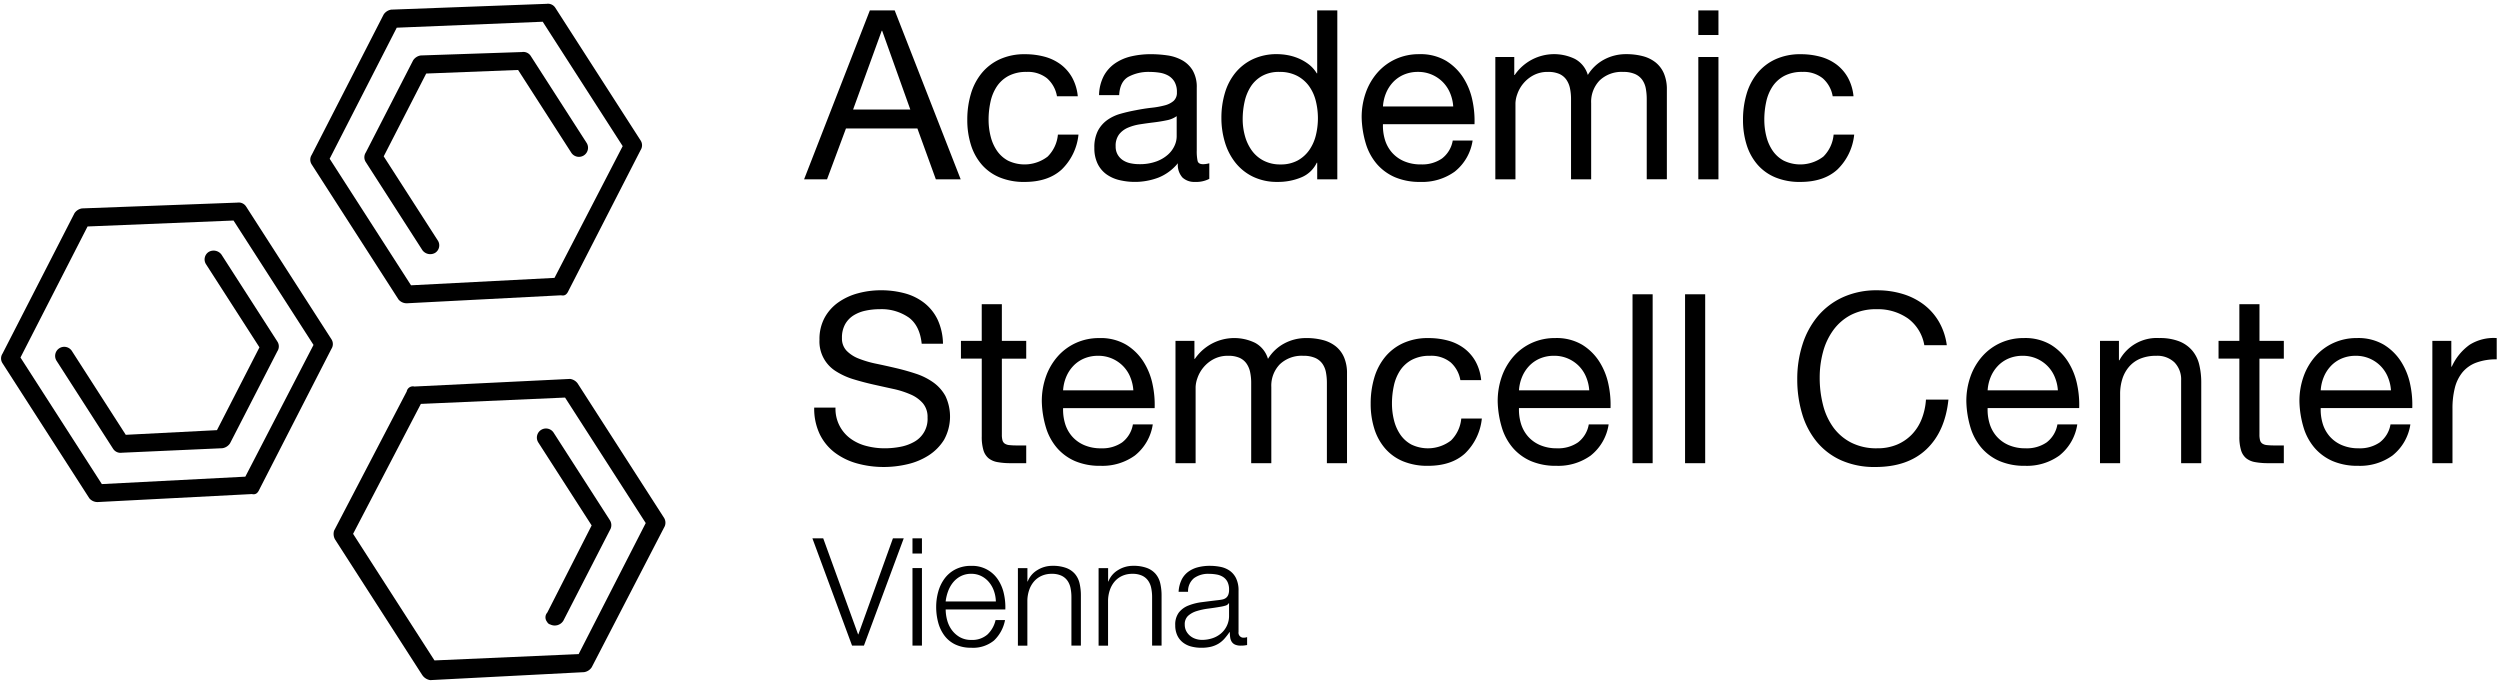 <svg xmlns="http://www.w3.org/2000/svg" xmlns:xlink="http://www.w3.org/1999/xlink" width="559" height="154" viewBox="0 0 559 154">
  <defs>
    <clipPath id="clip-path">
      <rect id="Rechteck_953" data-name="Rechteck 953" width="566" height="212.052" transform="translate(5)" fill="none"/>
    </clipPath>
    <clipPath id="clip-path-2">
      <rect id="Rechteck_950" data-name="Rechteck 950" width="65.19" height="75.74" transform="translate(0 35.257) rotate(-32.74)" fill="none"/>
    </clipPath>
    <clipPath id="clip-path-3">
      <rect id="Rechteck_951" data-name="Rechteck 951" width="65.004" height="75.74" transform="translate(0 35.156) rotate(-32.74)" fill="none"/>
    </clipPath>
    <clipPath id="clip-path-4">
      <rect id="Rechteck_952" data-name="Rechteck 952" width="65.346" height="75.74" transform="translate(0 35.341) rotate(-32.74)" fill="none"/>
    </clipPath>
    <clipPath id="clip-Zeichenfläche_1">
      <rect width="559" height="154"/>
    </clipPath>
  </defs>
  <g id="Zeichenfläche_1" data-name="Zeichenfläche – 1" clip-path="url(#clip-Zeichenfläche_1)">
    <g id="logo_ASC-07" data-name="logo ASC-07" transform="translate(-8.5 -35)" clip-path="url(#clip-path)">
      <g id="Gruppe_622" data-name="Gruppe 622" transform="translate(-1.666 20.075)">
        <g id="Gruppe_619" data-name="Gruppe 619" transform="translate(0 44.253)" clip-path="url(#clip-path-2)">
          <path id="Pfad_379" data-name="Pfad 379" d="M66.736,281.962,47.284,251.707a1.961,1.961,0,0,1,.033-2.091L63.4,218.241a2.471,2.471,0,0,1,1.711-1.1l34.734-1.295a1.953,1.953,0,0,1,1.916.837L120.9,246.45a1.961,1.961,0,0,1-.033,2.091l-16.082,31.375c-.417.96-.908,1.276-1.711,1.1L68.652,282.8A2.382,2.382,0,0,1,66.736,281.962Zm-15.4-31.479,18.195,28.3,32.081-1.659,15.248-29.459L98.974,219.852,66.338,221.18l-15,29.3Z" transform="translate(-36.592 -199.87)" fill-rule="evenodd"/>
        </g>
        <g id="Gruppe_620" data-name="Gruppe 620" transform="translate(68.992 0)" clip-path="url(#clip-path-3)">
          <path id="Pfad_380" data-name="Pfad 380" d="M252.586,162.482l-19.452-30.255a1.962,1.962,0,0,1,.034-2.091l16.082-31.375a2.493,2.493,0,0,1,1.711-1.1l34.734-1.295a1.953,1.953,0,0,1,1.916.837l19.136,29.768a1.962,1.962,0,0,1-.033,2.091L290.63,160.436c-.42.96-.908,1.276-1.711,1.1L254.5,163.319A2.382,2.382,0,0,1,252.586,162.482ZM237.181,131l18.195,28.3,32.081-1.659,15.248-29.459-17.882-27.815L252.184,101.7l-15,29.3Z" transform="translate(-222.297 -80.583)" fill-rule="evenodd"/>
        </g>
        <g id="Gruppe_621" data-name="Gruppe 621" transform="translate(73.369 83.511)" clip-path="url(#clip-path-4)">
          <path id="Pfad_381" data-name="Pfad 381" d="M266.647,387.976l-19.452-30.255a2.519,2.519,0,0,1-.2-1.938l16.242-31.129a1.4,1.4,0,0,1,1.707-1.1l34.819-1.7a2.522,2.522,0,0,1,1.678.989l19.292,30.009a2.078,2.078,0,0,1,.2,1.938l-16.327,31.531a2.48,2.48,0,0,1-1.707,1.1l-34.418,1.782a2.638,2.638,0,0,1-1.834-1.235Zm-15.4-31.479,18.195,28.3,32.238-1.414,15-29.3-18.038-28.06L266.4,327.44l-15.155,29.053Z" transform="translate(-235.497 -305.713)" fill-rule="evenodd"/>
        </g>
        <path id="Pfad_382" data-name="Pfad 382" d="M92.4,289.076,79.7,269.311a2.035,2.035,0,0,1,3.422-2.2L95.2,285.9l20.393-1.041,9.5-18.518-11.923-18.544a1.984,1.984,0,0,1,.614-2.809,2.185,2.185,0,0,1,2.809.606l12.548,19.519a1.96,1.96,0,0,1-.037,2.094L118.518,287.8a2.493,2.493,0,0,1-1.711,1.1l-22.484,1.008a1.963,1.963,0,0,1-1.92-.833Z" transform="translate(-56.914 -173.753)" fill-rule="evenodd"/>
        <path id="Pfad_383" data-name="Pfad 383" d="M278.338,169.652l-12.7-19.764a1.96,1.96,0,0,1,.037-2.094l10.58-20.594a2.462,2.462,0,0,1,1.711-1.1l22.64-.763a1.963,1.963,0,0,1,1.92.833l12.548,19.519a2.035,2.035,0,0,1-3.422,2.2l-11.923-18.544-20.549.8-9.5,18.518,12.079,18.786a1.984,1.984,0,0,1-.614,2.809,2.185,2.185,0,0,1-2.809-.606Z" transform="translate(-173.716 -98.776)" fill-rule="evenodd"/>
        <path id="Pfad_384" data-name="Pfad 384" d="M371.323,394.872a1.6,1.6,0,0,1,.037-2.094l9.918-19.482-11.923-18.544a2.032,2.032,0,0,1,3.419-2.2l12.548,19.519a2.07,2.07,0,0,1,.208,1.935l-10.583,20.6a2.259,2.259,0,0,1-2.913.837,1.055,1.055,0,0,1-.714-.577Z" transform="translate(-238.819 -240.883)" fill-rule="evenodd"/>
      </g>
      <g id="Gruppe_623" data-name="Gruppe 623" transform="translate(188.294 37.323)">
        <path id="Pfad_385" data-name="Pfad 385" d="M549.929,100.34l14.757,37.769h-5.554l-4.125-11.372H539.033L534.8,138.109h-5.13l14.705-37.769Zm3.493,22.164-6.295-17.614h-.1l-6.4,17.614Z" transform="translate(-529.67 -100.336)"/>
        <path id="Pfad_386" data-name="Pfad 386" d="M645.606,132.05a6.829,6.829,0,0,0-4.55-1.428,8.4,8.4,0,0,0-4.074.9,7.257,7.257,0,0,0-2.619,2.381,10,10,0,0,0-1.4,3.411,18.556,18.556,0,0,0-.425,4,15.117,15.117,0,0,0,.451,3.7,9.848,9.848,0,0,0,1.4,3.2,7.086,7.086,0,0,0,2.485,2.247,8.5,8.5,0,0,0,8.861-.9,7.9,7.9,0,0,0,2.3-4.918h4.6a12.609,12.609,0,0,1-3.783,7.831q-3.041,2.751-8.277,2.749a14.254,14.254,0,0,1-5.528-1,10.717,10.717,0,0,1-4.021-2.857,12.363,12.363,0,0,1-2.433-4.416,18.432,18.432,0,0,1-.818-5.632,20.115,20.115,0,0,1,.792-5.74,13.241,13.241,0,0,1,2.407-4.654,11.283,11.283,0,0,1,4.047-3.121,13.227,13.227,0,0,1,5.662-1.138,16.611,16.611,0,0,1,4.364.554,10.71,10.71,0,0,1,3.6,1.719,9.458,9.458,0,0,1,2.567,2.935,10.807,10.807,0,0,1,1.268,4.2h-4.654a6.872,6.872,0,0,0-2.221-4.021Z" transform="translate(-591.283 -116.865)"/>
        <path id="Pfad_387" data-name="Pfad 387" d="M729.849,154.518a6.373,6.373,0,0,1-3.225.688,3.88,3.88,0,0,1-2.779-.978,4.249,4.249,0,0,1-1.03-3.2,10.748,10.748,0,0,1-4.311,3.2,14.885,14.885,0,0,1-8.835.554,8.186,8.186,0,0,1-2.883-1.321,6.339,6.339,0,0,1-1.931-2.355,7.925,7.925,0,0,1-.714-3.519,8.056,8.056,0,0,1,.792-3.809,6.906,6.906,0,0,1,2.091-2.407,9.548,9.548,0,0,1,2.961-1.4c1.112-.316,2.247-.58,3.411-.792q1.852-.368,3.519-.554a19.279,19.279,0,0,0,2.935-.528,4.92,4.92,0,0,0,2.009-1,2.45,2.45,0,0,0,.74-1.931,4.51,4.51,0,0,0-.554-2.381,3.863,3.863,0,0,0-1.428-1.376,5.879,5.879,0,0,0-1.957-.636,15,15,0,0,0-2.143-.16,9.482,9.482,0,0,0-4.762,1.086q-1.9,1.082-2.065,4.1h-4.5a9.747,9.747,0,0,1,1.057-4.285,8.032,8.032,0,0,1,2.541-2.831,10.634,10.634,0,0,1,3.623-1.559,19.2,19.2,0,0,1,4.364-.476,25.769,25.769,0,0,1,3.675.264,9.59,9.59,0,0,1,3.307,1.082,6.345,6.345,0,0,1,2.381,2.3,7.341,7.341,0,0,1,.9,3.854v14.039a10.247,10.247,0,0,0,.186,2.321c.123.491.536.74,1.243.74a5.454,5.454,0,0,0,1.376-.212v3.493Zm-7.3-14.017a5.644,5.644,0,0,1-2.221.923q-1.378.29-2.883.472t-3.043.42a11.192,11.192,0,0,0-2.749.763,4.991,4.991,0,0,0-1.983,1.5,4.182,4.182,0,0,0-.766,2.66,3.6,3.6,0,0,0,.45,1.867,3.719,3.719,0,0,0,1.164,1.239,4.9,4.9,0,0,0,1.667.685,9.242,9.242,0,0,0,2.009.208A10.671,10.671,0,0,0,718,150.63a8.008,8.008,0,0,0,2.593-1.525,5.994,5.994,0,0,0,1.48-2,5.058,5.058,0,0,0,.476-2.027V140.5Z" transform="translate(-639.237 -116.853)"/>
        <path id="Pfad_388" data-name="Pfad 388" d="M801.923,138.1v-3.7h-.1a6.61,6.61,0,0,1-3.493,3.281,13.347,13.347,0,0,1-5.238,1,12.316,12.316,0,0,1-5.529-1.164,11.311,11.311,0,0,1-3.913-3.121,13.556,13.556,0,0,1-2.355-4.55,18.7,18.7,0,0,1-.793-5.5,19.36,19.36,0,0,1,.767-5.5,12.92,12.92,0,0,1,2.329-4.524,11.255,11.255,0,0,1,3.914-3.069,12.438,12.438,0,0,1,5.476-1.138,13.258,13.258,0,0,1,2.273.212,11.577,11.577,0,0,1,2.433.714,10.557,10.557,0,0,1,2.3,1.321,7.283,7.283,0,0,1,1.826,2.035h.1V100.33h4.5V138.1h-4.5ZM785.764,128.4a10.138,10.138,0,0,0,1.532,3.255,7.461,7.461,0,0,0,2.645,2.273,8.014,8.014,0,0,0,3.783.848,7.868,7.868,0,0,0,3.862-.9,7.74,7.74,0,0,0,2.593-2.355,9.888,9.888,0,0,0,1.454-3.307,16.012,16.012,0,0,0-.026-7.645,9.624,9.624,0,0,0-1.507-3.307,7.728,7.728,0,0,0-2.671-2.3,8.358,8.358,0,0,0-3.965-.874,7.63,7.63,0,0,0-3.861.9,7.2,7.2,0,0,0-2.541,2.381,10.361,10.361,0,0,0-1.377,3.385,17.959,17.959,0,0,0-.424,3.913,13.977,13.977,0,0,0,.5,3.727Z" transform="translate(-687.19 -100.33)"/>
        <path id="Pfad_389" data-name="Pfad 389" d="M885.663,152.884a12.418,12.418,0,0,1-7.723,2.329,14.1,14.1,0,0,1-5.687-1.056,11.256,11.256,0,0,1-4.048-2.961,12.571,12.571,0,0,1-2.459-4.55,21.931,21.931,0,0,1-.927-5.766,16.44,16.44,0,0,1,.952-5.714,13.733,13.733,0,0,1,2.671-4.5,12.093,12.093,0,0,1,4.073-2.961,12.414,12.414,0,0,1,5.156-1.056,11.222,11.222,0,0,1,6.057,1.507,12,12,0,0,1,3.861,3.835,15.086,15.086,0,0,1,2.009,5.078,21.671,21.671,0,0,1,.45,5.238H869.578a10.737,10.737,0,0,0,.424,3.411,7.751,7.751,0,0,0,1.533,2.857,7.534,7.534,0,0,0,2.7,1.983,9.3,9.3,0,0,0,3.861.74,7.777,7.777,0,0,0,4.68-1.321,6.389,6.389,0,0,0,2.407-4.021h4.442a10.923,10.923,0,0,1-3.969,6.93Zm-1.086-17.562a7.7,7.7,0,0,0-1.64-2.459,7.8,7.8,0,0,0-2.433-1.641,7.7,7.7,0,0,0-3.095-.61,7.954,7.954,0,0,0-3.147.61,7.251,7.251,0,0,0-2.407,1.667,8.059,8.059,0,0,0-1.588,2.459,9.4,9.4,0,0,0-.688,2.987h15.71a9.233,9.233,0,0,0-.714-3.017Z" transform="translate(-740.143 -116.859)"/>
        <path id="Pfad_390" data-name="Pfad 390" d="M949.406,127.282V131.3h.1a10.664,10.664,0,0,1,13.437-3.6,5.932,5.932,0,0,1,2.909,3.6,9.529,9.529,0,0,1,3.623-3.437,10.225,10.225,0,0,1,4.948-1.216,14.269,14.269,0,0,1,3.731.45,7.722,7.722,0,0,1,2.857,1.4,6.4,6.4,0,0,1,1.853,2.459,9.018,9.018,0,0,1,.662,3.623v20.047h-4.5V136.7a12.7,12.7,0,0,0-.212-2.381,4.877,4.877,0,0,0-.792-1.931,3.936,3.936,0,0,0-1.615-1.295,6.429,6.429,0,0,0-2.671-.476,7.084,7.084,0,0,0-5.238,1.9,6.864,6.864,0,0,0-1.9,5.078v17.034h-4.5V136.7a11.519,11.519,0,0,0-.239-2.433,5.2,5.2,0,0,0-.818-1.931,3.807,3.807,0,0,0-1.559-1.269,6.092,6.092,0,0,0-2.511-.45,6.718,6.718,0,0,0-3.359.792,7.606,7.606,0,0,0-3.541,4.207,6.531,6.531,0,0,0-.4,1.983v17.034h-4.5v-27.35h4.234Z" transform="translate(-790.609 -116.859)"/>
        <path id="Pfad_391" data-name="Pfad 391" d="M1067.17,105.842v-5.5h4.5v5.5Zm4.5,4.918v27.35h-4.5V110.76Z" transform="translate(-867.219 -100.336)"/>
        <path id="Pfad_392" data-name="Pfad 392" d="M1111.866,132.05a6.828,6.828,0,0,0-4.55-1.428,8.4,8.4,0,0,0-4.073.9,7.256,7.256,0,0,0-2.619,2.381,9.995,9.995,0,0,0-1.4,3.411,18.556,18.556,0,0,0-.425,4,15.158,15.158,0,0,0,.45,3.7,9.872,9.872,0,0,0,1.4,3.2,7.089,7.089,0,0,0,2.486,2.247,8.5,8.5,0,0,0,8.861-.9,7.9,7.9,0,0,0,2.3-4.918h4.6a12.6,12.6,0,0,1-3.783,7.831q-3.041,2.751-8.277,2.749a14.253,14.253,0,0,1-5.528-1,10.717,10.717,0,0,1-4.021-2.857,12.349,12.349,0,0,1-2.433-4.416,18.421,18.421,0,0,1-.819-5.632,20.107,20.107,0,0,1,.792-5.74,13.243,13.243,0,0,1,2.407-4.654,11.287,11.287,0,0,1,4.047-3.121,13.228,13.228,0,0,1,5.662-1.138,16.615,16.615,0,0,1,4.364.554,10.711,10.711,0,0,1,3.6,1.719,9.455,9.455,0,0,1,2.567,2.935,10.809,10.809,0,0,1,1.269,4.2h-4.654a6.873,6.873,0,0,0-2.221-4.021Z" transform="translate(-884.093 -116.865)"/>
        <path id="Pfad_393" data-name="Pfad 393" d="M556.843,274.61a10.664,10.664,0,0,0-6.428-1.826,15.338,15.338,0,0,0-3.121.316,8.33,8.33,0,0,0-2.723,1.056,5.594,5.594,0,0,0-1.9,1.983,6.131,6.131,0,0,0-.714,3.1,3.933,3.933,0,0,0,1.03,2.831,7.654,7.654,0,0,0,2.749,1.771,23.307,23.307,0,0,0,3.887,1.138q2.171.452,4.416.978t4.416,1.242a14.553,14.553,0,0,1,3.887,1.931,9.153,9.153,0,0,1,2.749,3.069,10.75,10.75,0,0,1-.32,9.81A11.128,11.128,0,0,1,561.3,305.5a15.027,15.027,0,0,1-4.736,1.957,22.953,22.953,0,0,1-5.212.61,22.167,22.167,0,0,1-6-.792,14.834,14.834,0,0,1-4.974-2.407,11.419,11.419,0,0,1-3.385-4.126,13.259,13.259,0,0,1-1.243-5.952h4.762a8.217,8.217,0,0,0,3.359,6.93,10.258,10.258,0,0,0,3.519,1.641,16.1,16.1,0,0,0,4.125.528,18.709,18.709,0,0,0,3.411-.316,10.036,10.036,0,0,0,3.1-1.086,5.815,5.815,0,0,0,3.069-5.476,4.733,4.733,0,0,0-1.03-3.173,7.563,7.563,0,0,0-2.749-1.983,20.208,20.208,0,0,0-3.887-1.242q-2.171-.474-4.416-.978t-4.416-1.164a15.929,15.929,0,0,1-3.887-1.745,7.827,7.827,0,0,1-3.78-7.116,10,10,0,0,1,1.164-4.948,10.146,10.146,0,0,1,3.1-3.437,13.814,13.814,0,0,1,4.39-2.009,19.444,19.444,0,0,1,5.052-.662,20.2,20.2,0,0,1,5.394.688,12.227,12.227,0,0,1,4.363,2.169,10.509,10.509,0,0,1,2.962,3.727,13.344,13.344,0,0,1,1.19,5.368h-4.761q-.424-4.074-2.935-5.9Z" transform="translate(-533.488 -205.972)"/>
        <path id="Pfad_394" data-name="Pfad 394" d="M638.547,285.143v3.966H633.1V306.09a4.842,4.842,0,0,0,.134,1.268,1.315,1.315,0,0,0,.5.74,2.182,2.182,0,0,0,1.03.342,15.2,15.2,0,0,0,1.719.078h2.065v3.965H635.11a15.985,15.985,0,0,1-2.987-.238,4.376,4.376,0,0,1-2.009-.874,3.716,3.716,0,0,1-1.138-1.8,10.415,10.415,0,0,1-.372-3.069V289.1H623.95v-3.965H628.6v-8.2h4.5v8.2h5.45Z" transform="translate(-588.878 -211.241)"/>
        <path id="Pfad_395" data-name="Pfad 395" d="M693.413,323.524a12.417,12.417,0,0,1-7.723,2.329A14.1,14.1,0,0,1,680,324.8a11.258,11.258,0,0,1-4.048-2.961,12.57,12.57,0,0,1-2.459-4.55,21.936,21.936,0,0,1-.926-5.766,16.44,16.44,0,0,1,.952-5.714,13.738,13.738,0,0,1,2.671-4.5,12.089,12.089,0,0,1,4.074-2.961,12.41,12.41,0,0,1,5.156-1.057,11.221,11.221,0,0,1,6.056,1.507,12,12,0,0,1,3.861,3.835,15.086,15.086,0,0,1,2.009,5.078,21.682,21.682,0,0,1,.45,5.238H677.328a10.727,10.727,0,0,0,.424,3.411,7.754,7.754,0,0,0,1.533,2.857,7.53,7.53,0,0,0,2.7,1.983,9.3,9.3,0,0,0,3.861.74,7.776,7.776,0,0,0,4.68-1.321,6.387,6.387,0,0,0,2.407-4.021h4.442a10.923,10.923,0,0,1-3.97,6.93Zm-1.086-17.562a7.7,7.7,0,0,0-1.641-2.459,7.8,7.8,0,0,0-2.433-1.641,7.7,7.7,0,0,0-3.1-.61,7.955,7.955,0,0,0-3.147.61,7.25,7.25,0,0,0-2.407,1.667,8.052,8.052,0,0,0-1.588,2.459,9.384,9.384,0,0,0-.688,2.987h15.71a9.24,9.24,0,0,0-.714-3.017Z" transform="translate(-619.411 -224.02)"/>
        <path id="Pfad_396" data-name="Pfad 396" d="M757.156,297.922v4.021h.1a10.664,10.664,0,0,1,13.437-3.6,5.929,5.929,0,0,1,2.909,3.6,9.532,9.532,0,0,1,3.623-3.437,10.226,10.226,0,0,1,4.948-1.216,14.267,14.267,0,0,1,3.731.45,7.723,7.723,0,0,1,2.857,1.4,6.4,6.4,0,0,1,1.853,2.459,9.022,9.022,0,0,1,.662,3.623v20.047h-4.5V307.338a12.662,12.662,0,0,0-.212-2.381,4.878,4.878,0,0,0-.792-1.931,3.937,3.937,0,0,0-1.614-1.295,6.432,6.432,0,0,0-2.671-.476,7.083,7.083,0,0,0-5.238,1.9,6.865,6.865,0,0,0-1.9,5.078v17.034h-4.5V307.338a11.551,11.551,0,0,0-.238-2.433,5.2,5.2,0,0,0-.819-1.931,3.807,3.807,0,0,0-1.559-1.269,6.093,6.093,0,0,0-2.511-.45,6.718,6.718,0,0,0-3.359.792,7.605,7.605,0,0,0-3.541,4.207,6.538,6.538,0,0,0-.4,1.983v17.034h-4.5v-27.35h4.233Z" transform="translate(-669.877 -224.021)"/>
        <path id="Pfad_397" data-name="Pfad 397" d="M888.056,302.69a6.828,6.828,0,0,0-4.549-1.429,8.392,8.392,0,0,0-4.073.9,7.253,7.253,0,0,0-2.619,2.381,9.994,9.994,0,0,0-1.4,3.411,18.554,18.554,0,0,0-.424,4,15.112,15.112,0,0,0,.45,3.7,9.851,9.851,0,0,0,1.4,3.2,7.088,7.088,0,0,0,2.485,2.247,8.5,8.5,0,0,0,8.861-.9,7.9,7.9,0,0,0,2.3-4.918h4.6a12.609,12.609,0,0,1-3.783,7.831q-3.042,2.751-8.278,2.749a14.254,14.254,0,0,1-5.528-1A10.719,10.719,0,0,1,873.481,322a12.357,12.357,0,0,1-2.432-4.416,18.428,18.428,0,0,1-.819-5.632,20.116,20.116,0,0,1,.792-5.74,13.245,13.245,0,0,1,2.407-4.654,11.285,11.285,0,0,1,4.048-3.121,13.224,13.224,0,0,1,5.662-1.138,16.619,16.619,0,0,1,4.364.554,10.709,10.709,0,0,1,3.6,1.719,9.455,9.455,0,0,1,2.567,2.935,10.808,10.808,0,0,1,1.269,4.2h-4.654a6.87,6.87,0,0,0-2.221-4.021Z" transform="translate(-743.541 -224.027)"/>
        <path id="Pfad_398" data-name="Pfad 398" d="M967.423,323.524a12.418,12.418,0,0,1-7.723,2.329,14.1,14.1,0,0,1-5.688-1.057,11.256,11.256,0,0,1-4.047-2.961,12.572,12.572,0,0,1-2.459-4.55,21.921,21.921,0,0,1-.927-5.766,16.44,16.44,0,0,1,.952-5.714,13.732,13.732,0,0,1,2.671-4.5,12.089,12.089,0,0,1,4.074-2.961,12.41,12.41,0,0,1,5.156-1.057,11.221,11.221,0,0,1,6.056,1.507,12,12,0,0,1,3.861,3.835,15.091,15.091,0,0,1,2.009,5.078,21.682,21.682,0,0,1,.45,5.238H951.338a10.724,10.724,0,0,0,.424,3.411,7.752,7.752,0,0,0,1.533,2.857,7.53,7.53,0,0,0,2.7,1.983,9.3,9.3,0,0,0,3.861.74,7.775,7.775,0,0,0,4.68-1.321,6.387,6.387,0,0,0,2.407-4.021h4.441a10.922,10.922,0,0,1-3.969,6.93Zm-1.086-17.562A7.7,7.7,0,0,0,964.7,303.5a7.793,7.793,0,0,0-2.433-1.641,7.7,7.7,0,0,0-3.1-.61,7.952,7.952,0,0,0-3.147.61,7.252,7.252,0,0,0-2.407,1.667,8.057,8.057,0,0,0-1.588,2.459,9.394,9.394,0,0,0-.688,2.987h15.71a9.222,9.222,0,0,0-.715-3.017Z" transform="translate(-791.488 -224.02)"/>
        <path id="Pfad_399" data-name="Pfad 399" d="M1032.127,270.97v37.769h-4.5V270.97Z" transform="translate(-842.388 -207.492)"/>
        <path id="Pfad_400" data-name="Pfad 400" d="M1063.7,270.97v37.769h-4.5V270.97Z" transform="translate(-862.214 -207.492)"/>
        <path id="Pfad_401" data-name="Pfad 401" d="M1151.285,274.808a11.68,11.68,0,0,0-6.849-2.009,12.286,12.286,0,0,0-5.792,1.269,11.432,11.432,0,0,0-3.966,3.411,14.76,14.76,0,0,0-2.3,4.892,21.827,21.827,0,0,0-.74,5.714,24.389,24.389,0,0,0,.74,6.108,14.607,14.607,0,0,0,2.3,5.026,11.323,11.323,0,0,0,4,3.411,12.4,12.4,0,0,0,5.818,1.269,11.209,11.209,0,0,0,4.416-.818,10.029,10.029,0,0,0,3.333-2.273,10.479,10.479,0,0,0,2.2-3.463,14.382,14.382,0,0,0,.952-4.338h5.026q-.742,7.142-4.918,11.108t-11.424,3.966a18.221,18.221,0,0,1-7.67-1.507,15.073,15.073,0,0,1-5.45-4.151,17.852,17.852,0,0,1-3.255-6.242,26.7,26.7,0,0,1-1.086-7.723,25.134,25.134,0,0,1,1.164-7.749,18.632,18.632,0,0,1,3.411-6.32,15.944,15.944,0,0,1,5.606-4.259,18.059,18.059,0,0,1,7.7-1.559,19.428,19.428,0,0,1,5.606.792,15.071,15.071,0,0,1,4.709,2.329,13.069,13.069,0,0,1,3.438,3.835,14.088,14.088,0,0,1,1.8,5.316h-5.025a9.361,9.361,0,0,0-3.728-6.03Z" transform="translate(-904.547 -205.984)"/>
        <path id="Pfad_402" data-name="Pfad 402" d="M1249.113,323.524a12.419,12.419,0,0,1-7.723,2.329,14.1,14.1,0,0,1-5.687-1.057,11.252,11.252,0,0,1-4.047-2.961,12.581,12.581,0,0,1-2.46-4.55,21.941,21.941,0,0,1-.926-5.766,16.423,16.423,0,0,1,.953-5.714,13.726,13.726,0,0,1,2.67-4.5,12.092,12.092,0,0,1,4.074-2.961,12.411,12.411,0,0,1,5.156-1.057,11.22,11.22,0,0,1,6.056,1.507,11.991,11.991,0,0,1,3.861,3.835,15.092,15.092,0,0,1,2.01,5.078,21.719,21.719,0,0,1,.45,5.238h-20.471a10.7,10.7,0,0,0,.424,3.411,7.741,7.741,0,0,0,1.532,2.857,7.533,7.533,0,0,0,2.7,1.983,9.3,9.3,0,0,0,3.861.74,7.778,7.778,0,0,0,4.68-1.321,6.39,6.39,0,0,0,2.406-4.021h4.442a10.921,10.921,0,0,1-3.969,6.93Zm-1.086-17.562a7.7,7.7,0,0,0-1.641-2.459,7.792,7.792,0,0,0-2.433-1.641,7.7,7.7,0,0,0-3.095-.61,7.954,7.954,0,0,0-3.147.61,7.248,7.248,0,0,0-2.407,1.667,8.063,8.063,0,0,0-1.589,2.459,9.386,9.386,0,0,0-.687,2.987h15.709a9.227,9.227,0,0,0-.714-3.017Z" transform="translate(-968.389 -224.02)"/>
        <path id="Pfad_403" data-name="Pfad 403" d="M1312.843,297.916v4.337h.1a9.468,9.468,0,0,1,8.887-4.974,11.868,11.868,0,0,1,4.5.74,7.406,7.406,0,0,1,2.909,2.065,7.633,7.633,0,0,1,1.559,3.147,17.066,17.066,0,0,1,.45,4.047v17.986h-4.5V306.751a5.444,5.444,0,0,0-1.48-4.021,5.518,5.518,0,0,0-4.073-1.481,9.144,9.144,0,0,0-3.571.636,6.718,6.718,0,0,0-2.511,1.8,7.777,7.777,0,0,0-1.506,2.723,11.071,11.071,0,0,0-.5,3.411v15.446h-4.5v-27.35h4.233Z" transform="translate(-1018.842 -224.014)"/>
        <path id="Pfad_404" data-name="Pfad 404" d="M1394.457,285.143v3.966h-5.451V306.09a4.828,4.828,0,0,0,.135,1.268,1.315,1.315,0,0,0,.5.74,2.185,2.185,0,0,0,1.031.342,15.2,15.2,0,0,0,1.719.078h2.065v3.965h-3.437a15.987,15.987,0,0,1-2.987-.238,4.377,4.377,0,0,1-2.009-.874,3.709,3.709,0,0,1-1.137-1.8,10.384,10.384,0,0,1-.373-3.069V289.1h-4.654v-3.965h4.654v-8.2h4.5v8.2h5.45Z" transform="translate(-1063.587 -211.241)"/>
        <path id="Pfad_405" data-name="Pfad 405" d="M1449.323,323.524a12.418,12.418,0,0,1-7.723,2.329,14.1,14.1,0,0,1-5.688-1.057,11.253,11.253,0,0,1-4.047-2.961,12.572,12.572,0,0,1-2.459-4.55,21.931,21.931,0,0,1-.926-5.766,16.452,16.452,0,0,1,.952-5.714,13.738,13.738,0,0,1,2.672-4.5,12.089,12.089,0,0,1,4.073-2.961,12.413,12.413,0,0,1,5.156-1.057,11.219,11.219,0,0,1,6.056,1.507,12,12,0,0,1,3.862,3.835,15.09,15.09,0,0,1,2.009,5.078,21.657,21.657,0,0,1,.45,5.238h-20.471a10.724,10.724,0,0,0,.425,3.411,7.741,7.741,0,0,0,1.532,2.857,7.526,7.526,0,0,0,2.7,1.983,9.3,9.3,0,0,0,3.862.74,7.774,7.774,0,0,0,4.679-1.321,6.389,6.389,0,0,0,2.407-4.021h4.442a10.924,10.924,0,0,1-3.969,6.93Zm-1.086-17.562a7.7,7.7,0,0,0-1.642-2.459,7.78,7.78,0,0,0-2.432-1.641,7.7,7.7,0,0,0-3.095-.61,7.953,7.953,0,0,0-3.147.61,7.254,7.254,0,0,0-2.407,1.667,8.076,8.076,0,0,0-1.589,2.459,9.407,9.407,0,0,0-.688,2.987h15.71a9.216,9.216,0,0,0-.715-3.017Z" transform="translate(-1094.121 -224.02)"/>
        <path id="Pfad_406" data-name="Pfad 406" d="M1512.624,297.911v5.766h.1a12.165,12.165,0,0,1,4.021-4.918,10.117,10.117,0,0,1,6.03-1.481v4.762a12.694,12.694,0,0,0-4.6.74,7.28,7.28,0,0,0-3.069,2.169,8.979,8.979,0,0,0-1.693,3.463,18.692,18.692,0,0,0-.528,4.68v12.168h-4.5v-27.35Z" transform="translate(-1144.304 -224.009)"/>
      </g>
      <g id="Gruppe_624" data-name="Gruppe 624" transform="translate(190.15 155.37)">
        <path id="Pfad_407" data-name="Pfad 407" d="M537.082,417.66l7.793,21.468h.067l7.726-21.468h2.418l-8.9,23.99h-2.656l-8.869-23.99h2.418Z" transform="translate(-534.66 -417.66)"/>
        <path id="Pfad_408" data-name="Pfad 408" d="M596.937,417.66v3.393H594.82V417.66Zm0,6.651v17.335H594.82V424.311Z" transform="translate(-572.44 -417.66)"/>
        <path id="Pfad_409" data-name="Pfad 409" d="M611.52,446.315a6.53,6.53,0,0,0,1.023,2.2,5.853,5.853,0,0,0,1.782,1.614,5,5,0,0,0,2.585.64,5.137,5.137,0,0,0,3.627-1.209,6.386,6.386,0,0,0,1.815-3.225h2.117a8.463,8.463,0,0,1-2.47,4.568,7.362,7.362,0,0,1-5.089,1.615,8.1,8.1,0,0,1-3.545-.722,6.514,6.514,0,0,1-2.437-1.983,8.592,8.592,0,0,1-1.4-2.924,13.339,13.339,0,0,1-.453-3.512,12.629,12.629,0,0,1,.453-3.359,8.979,8.979,0,0,1,1.4-2.939A7,7,0,0,1,613.365,435a7.523,7.523,0,0,1,3.545-.789,6.857,6.857,0,0,1,5.963,3.043,9.149,9.149,0,0,1,1.328,3.125,13.756,13.756,0,0,1,.335,3.579H611.2a9.428,9.428,0,0,0,.32,2.37ZM622,439.846a6.247,6.247,0,0,0-1.094-1.964,5.336,5.336,0,0,0-1.715-1.376,4.919,4.919,0,0,0-2.284-.521,5.047,5.047,0,0,0-2.317.521,5.423,5.423,0,0,0-1.715,1.376,6.842,6.842,0,0,0-1.127,1.983,9.75,9.75,0,0,0-.554,2.3H622.42a7.665,7.665,0,0,0-.42-2.318Z" transform="translate(-581.395 -428.053)"/>
        <path id="Pfad_410" data-name="Pfad 410" d="M660.318,434.692v2.991h.067a5.075,5.075,0,0,1,2.15-2.537,6.3,6.3,0,0,1,3.393-.956,8.467,8.467,0,0,1,3.039.469,4.76,4.76,0,0,1,1.964,1.328,4.974,4.974,0,0,1,1.042,2.1,11.887,11.887,0,0,1,.3,2.79v11.156h-2.117V441.214a10,10,0,0,0-.2-2.065,4.328,4.328,0,0,0-.707-1.663,3.411,3.411,0,0,0-1.362-1.109,5.028,5.028,0,0,0-2.135-.4,5.42,5.42,0,0,0-2.269.454,4.929,4.929,0,0,0-1.681,1.242,5.763,5.763,0,0,0-1.075,1.882,7.7,7.7,0,0,0-.421,2.37v10.115H658.19V434.7h2.117Z" transform="translate(-612.237 -428.041)"/>
        <path id="Pfad_411" data-name="Pfad 411" d="M708.818,434.692v2.991h.067a5.077,5.077,0,0,1,2.15-2.537,6.3,6.3,0,0,1,3.393-.956,8.466,8.466,0,0,1,3.039.469,4.763,4.763,0,0,1,1.964,1.328,4.975,4.975,0,0,1,1.042,2.1,11.88,11.88,0,0,1,.3,2.79v11.156h-2.117V441.214a10,10,0,0,0-.2-2.065,4.326,4.326,0,0,0-.707-1.663,3.41,3.41,0,0,0-1.362-1.109,5.028,5.028,0,0,0-2.135-.4,5.421,5.421,0,0,0-2.269.454,4.927,4.927,0,0,0-1.681,1.242,5.761,5.761,0,0,0-1.075,1.882,7.7,7.7,0,0,0-.421,2.37v10.115H706.69V434.7h2.117Z" transform="translate(-642.695 -428.041)"/>
        <path id="Pfad_412" data-name="Pfad 412" d="M754.15,437.382a4.955,4.955,0,0,1,1.462-1.815,6.215,6.215,0,0,1,2.169-1.042,10.6,10.6,0,0,1,2.756-.335,12.188,12.188,0,0,1,2.284.219,5.537,5.537,0,0,1,2.05.822,4.462,4.462,0,0,1,1.477,1.7,6.139,6.139,0,0,1,.573,2.838v9.207a1.112,1.112,0,0,0,1.242,1.276,1.662,1.662,0,0,0,.673-.134V451.9c-.245.045-.465.078-.655.1a6.359,6.359,0,0,1-.722.034,3.143,3.143,0,0,1-1.294-.219,1.738,1.738,0,0,1-.755-.621,2.334,2.334,0,0,1-.353-.956,8.176,8.176,0,0,1-.086-1.228H764.9a13.373,13.373,0,0,1-1.16,1.5,5.9,5.9,0,0,1-1.31,1.094,6.19,6.19,0,0,1-1.648.673,9.06,9.06,0,0,1-2.2.234,8.71,8.71,0,0,1-2.269-.287,5.058,5.058,0,0,1-1.849-.908,4.306,4.306,0,0,1-1.242-1.577,5.274,5.274,0,0,1-.454-2.269,4.471,4.471,0,0,1,.807-2.838,5.066,5.066,0,0,1,2.135-1.562,12.215,12.215,0,0,1,2.991-.755q1.663-.218,3.378-.42c.446-.045.841-.1,1.176-.168a2.055,2.055,0,0,0,.841-.353,1.635,1.635,0,0,0,.521-.688,2.976,2.976,0,0,0,.186-1.142,3.854,3.854,0,0,0-.354-1.763,2.832,2.832,0,0,0-.974-1.094,3.936,3.936,0,0,0-1.444-.554,9.835,9.835,0,0,0-1.763-.152,5.359,5.359,0,0,0-3.292.956A3.749,3.749,0,0,0,755.635,440h-2.117a6.973,6.973,0,0,1,.64-2.619Zm10.583,5.175a1.223,1.223,0,0,1-.774.539,7.934,7.934,0,0,1-1.008.234q-1.345.235-2.771.42a15.251,15.251,0,0,0-2.6.554,5.066,5.066,0,0,0-1.931,1.056,2.529,2.529,0,0,0-.755,1.964,3.1,3.1,0,0,0,.32,1.429,3.47,3.47,0,0,0,.855,1.075,3.749,3.749,0,0,0,1.243.688,4.545,4.545,0,0,0,1.443.234,7.3,7.3,0,0,0,2.318-.368A5.68,5.68,0,0,0,763,449.308a5.127,5.127,0,0,0,1.8-4v-2.757h-.067Z" transform="translate(-671.633 -428.041)"/>
      </g>
    </g>
  </g>
</svg>

